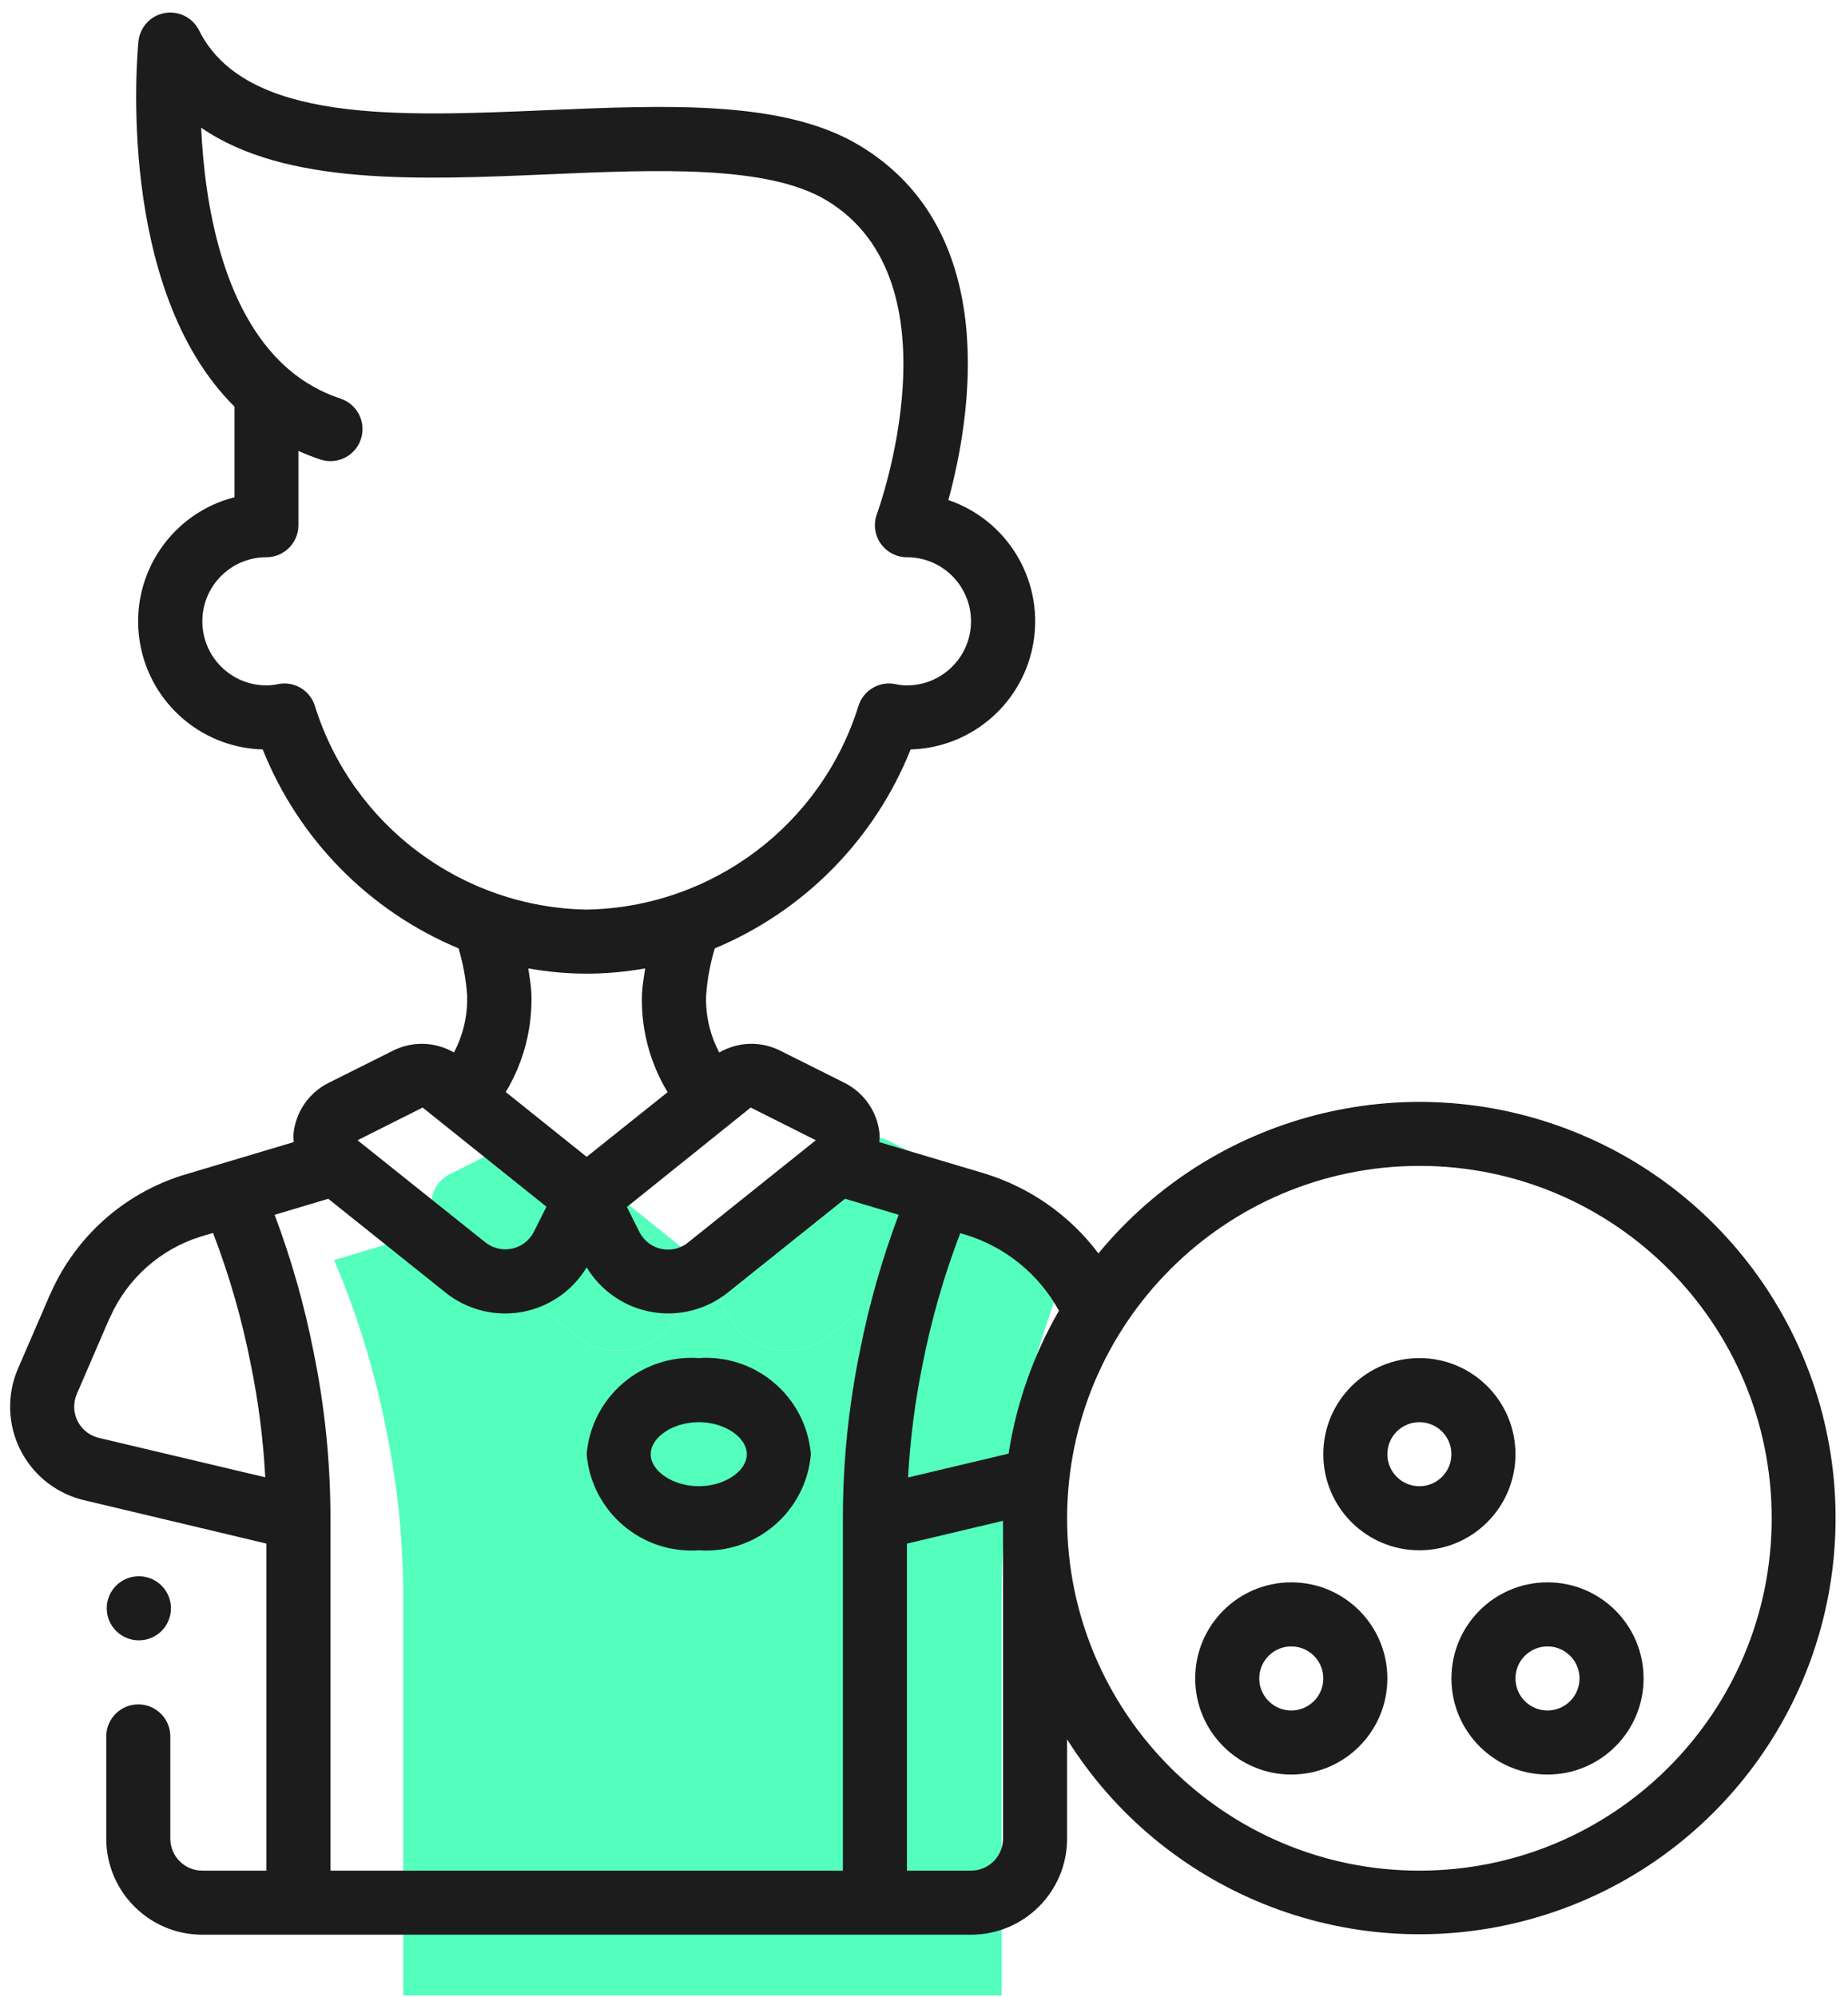 <svg width="137" height="148" viewBox="0 0 137 148" fill="none" xmlns="http://www.w3.org/2000/svg">
<path d="M79.377 93.394C77.65 97.445 76.353 101.666 75.507 105.987C74.671 110.05 74.25 114.186 74.251 118.334V147.906H29.892V118.334C29.893 114.186 29.472 110.05 28.635 105.987C27.79 101.666 26.493 97.445 24.766 93.394L32.701 91.028L32.726 91.004C32.777 91.067 32.835 91.125 32.898 91.176L42.731 99.038C43.897 99.963 45.417 100.315 46.87 99.994C48.323 99.674 49.555 98.716 50.223 97.387L52.071 93.69L53.92 97.387C54.588 98.716 55.819 99.674 57.273 99.994C58.726 100.315 60.246 99.963 61.411 99.038L71.244 91.176C71.308 91.125 71.365 91.067 71.417 91.004L71.441 91.028L79.377 93.394Z" fill="#54FEBD"/>
<path d="M52.071 93.688L50.223 97.384C49.555 98.714 48.323 99.672 46.87 99.992C45.417 100.312 43.897 99.961 42.731 99.035L32.898 91.174C32.835 91.123 32.777 91.065 32.726 91.002C32.155 90.445 31.889 89.647 32.011 88.859C32.133 88.071 32.629 87.391 33.342 87.034L38.345 84.52C39.206 84.097 40.235 84.212 40.982 84.816L42.485 85.999L52.071 93.688Z" fill="#54FEBD"/>
<path d="M71.417 91.002C71.365 91.065 71.308 91.123 71.244 91.174L61.411 99.035C60.246 99.961 58.726 100.312 57.273 99.992C55.819 99.672 54.588 98.714 53.92 97.384L52.071 93.688L61.658 85.999L63.161 84.816C63.907 84.212 64.936 84.097 65.798 84.52L70.8 87.034C71.513 87.391 72.009 88.071 72.131 88.859C72.254 89.647 71.987 90.445 71.417 91.002Z" fill="#54FEBD"/>
<path d="M10.299 121.579C8.988 121.585 7.919 120.528 7.913 119.216C7.906 117.905 8.964 116.837 10.275 116.83H10.299C11.61 116.83 12.673 117.893 12.673 119.204C12.673 120.516 11.61 121.579 10.299 121.579Z" fill="#1C1C1C"/>
<path d="M6.403 111.233L19.749 114.408V138.65H15C13.689 138.65 12.626 137.587 12.626 136.275V128.701C12.626 127.39 11.563 126.327 10.252 126.327C8.94 126.327 7.877 127.39 7.877 128.701V136.275C7.877 140.209 11.066 143.398 15 143.398H71.985C75.919 143.398 79.108 140.209 79.108 136.275V128.915C86.221 140.25 99.832 145.705 112.805 142.42C125.778 139.136 135.153 127.86 136.015 114.506C136.877 101.151 129.03 88.764 116.586 83.839C104.143 78.914 89.944 82.574 81.432 92.901C79.305 90.073 76.334 87.995 72.949 86.965L65.189 84.652C65.208 84.438 65.213 84.223 65.204 84.009C65.034 82.397 64.054 80.982 62.604 80.257L57.779 77.843C56.358 77.152 54.687 77.215 53.322 78.011C52.637 76.717 52.3 75.266 52.346 73.802C52.43 72.612 52.646 71.435 52.99 70.292C59.614 67.527 64.846 62.213 67.509 55.548C72.104 55.42 75.948 52.02 76.635 47.475C77.323 42.93 74.657 38.545 70.306 37.063C71.923 31.151 74.361 17.166 63.71 10.777C58.107 7.415 49.571 7.788 40.539 8.165C29.558 8.64 18.192 9.129 14.751 2.244C14.278 1.296 13.235 0.777 12.194 0.97C11.153 1.162 10.366 2.021 10.264 3.075C10.176 3.953 8.564 21.397 17.387 30.142V36.852C12.797 38.025 9.773 42.401 10.299 47.109C10.825 51.817 14.74 55.417 19.476 55.548C22.139 62.213 27.371 67.527 33.995 70.292C34.335 71.43 34.548 72.602 34.629 73.787C34.676 75.255 34.34 76.71 33.653 78.009C32.288 77.216 30.617 77.154 29.197 77.843L24.372 80.255C22.917 80.977 21.932 82.392 21.76 84.006C21.751 84.221 21.755 84.436 21.774 84.65L13.486 87.126C9.174 88.497 5.651 91.638 3.796 95.764C3.699 95.953 3.613 96.147 3.537 96.346L1.324 101.46C0.485 103.421 0.568 105.655 1.552 107.548C2.536 109.441 4.316 110.793 6.403 111.233ZM62.487 138.65H24.498V112.532C24.498 108.384 24.078 104.248 23.244 100.185C22.564 96.73 21.599 93.336 20.359 90.04L24.336 88.853L33.012 95.79C34.601 97.07 36.666 97.601 38.675 97.245C40.684 96.889 42.44 95.681 43.492 93.933C44.546 95.68 46.303 96.887 48.311 97.242C50.32 97.598 52.384 97.067 53.973 95.788L62.646 88.85L66.623 90.037C65.385 93.326 64.422 96.711 63.743 100.159C62.908 104.23 62.487 108.376 62.487 112.532V138.65ZM71.985 138.65H67.236V114.41L74.359 112.719V136.275C74.359 137.587 73.296 138.65 71.985 138.65ZM105.225 86.414C119.65 86.414 131.343 98.107 131.343 112.532C131.343 126.956 119.65 138.65 105.225 138.65C90.801 138.65 79.108 126.956 79.108 112.532C79.125 98.114 90.808 86.431 105.225 86.414ZM78.505 97.148C76.617 100.418 75.351 104.01 74.77 107.74L67.321 109.509C67.471 106.681 67.832 103.869 68.402 101.095C69.052 97.79 69.985 94.546 71.189 91.4L71.583 91.516C74.536 92.421 77.019 94.441 78.505 97.148ZM55.654 82.09L60.479 84.514L51.01 92.091C50.453 92.547 49.718 92.722 49.015 92.566C48.315 92.412 47.722 91.951 47.401 91.31L46.475 89.46L55.654 82.09ZM23.332 52.283C23.01 51.313 22.103 50.657 21.081 50.656C20.906 50.657 20.732 50.676 20.561 50.713C20.294 50.771 20.022 50.8 19.749 50.799C17.127 50.799 15 48.673 15 46.05C15 43.428 17.127 41.301 19.749 41.301C21.06 41.301 22.123 40.239 22.123 38.927V33.421C22.653 33.661 23.195 33.874 23.747 34.057C24.993 34.472 26.339 33.798 26.753 32.552C27.168 31.306 26.494 29.96 25.248 29.546C23.84 29.083 22.537 28.349 21.411 27.386C21.343 27.317 21.27 27.253 21.193 27.195C16.425 22.905 15.162 14.946 14.913 9.464C21.14 13.761 31.058 13.334 40.743 12.916C48.683 12.574 56.889 12.221 61.264 14.844C71.289 20.861 65.075 37.925 65.011 38.096C64.739 38.825 64.841 39.642 65.285 40.281C65.729 40.92 66.458 41.302 67.236 41.301C69.859 41.301 71.985 43.428 71.985 46.05C71.985 48.673 69.859 50.799 67.236 50.799C66.963 50.8 66.691 50.771 66.424 50.713C65.234 50.448 64.037 51.126 63.653 52.283C60.904 61.151 52.775 67.254 43.492 67.419C34.21 67.254 26.081 61.151 23.332 52.283ZM43.492 72.168C44.947 72.164 46.399 72.032 47.83 71.774C47.743 72.382 47.631 72.994 47.593 73.59C47.491 76.177 48.152 78.736 49.492 80.951L43.492 85.744L37.493 80.939C38.831 78.724 39.492 76.165 39.392 73.578C39.364 72.987 39.252 72.391 39.166 71.776C40.594 72.033 42.042 72.164 43.492 72.168ZM31.331 82.09L40.51 89.439L39.584 91.288C39.263 91.93 38.67 92.391 37.97 92.545C37.27 92.698 36.537 92.527 35.978 92.079L26.506 84.514L31.331 82.09ZM5.688 103.336L7.949 98.098C7.982 98.008 8.027 97.918 8.165 97.623C9.436 94.773 11.867 92.604 14.844 91.666L15.793 91.383C17.003 94.537 17.938 97.79 18.588 101.104C19.156 103.87 19.516 106.675 19.664 109.495L7.419 106.596C6.713 106.455 6.108 106.005 5.771 105.368C5.44 104.738 5.41 103.992 5.688 103.336Z" fill="#1C1C1C"/>
<path d="M51.803 100.66C47.551 100.363 43.849 103.536 43.492 107.783C43.849 112.03 47.551 115.203 51.803 114.906C56.054 115.203 59.756 112.03 60.113 107.783C59.756 103.536 56.054 100.363 51.803 100.66ZM51.803 110.157C49.903 110.157 48.241 109.048 48.241 107.783C48.241 106.517 49.903 105.409 51.803 105.409C53.702 105.409 55.364 106.517 55.364 107.783C55.364 109.048 53.702 110.157 51.803 110.157Z" fill="#1C1C1C"/>
<path d="M105.225 114.906C109.159 114.906 112.348 111.717 112.348 107.783C112.348 103.849 109.159 100.66 105.225 100.66C101.291 100.66 98.102 103.849 98.102 107.783C98.102 111.717 101.291 114.906 105.225 114.906ZM105.225 105.409C106.537 105.409 107.6 106.472 107.6 107.783C107.6 109.094 106.537 110.158 105.225 110.158C103.914 110.158 102.851 109.094 102.851 107.783C102.851 106.472 103.914 105.409 105.225 105.409Z" fill="#1C1C1C"/>
<path d="M95.728 131.527C99.662 131.527 102.851 128.338 102.851 124.404C102.851 120.47 99.662 117.281 95.728 117.281C91.794 117.281 88.605 120.47 88.605 124.404C88.605 128.338 91.794 131.527 95.728 131.527ZM95.728 122.03C97.039 122.03 98.102 123.093 98.102 124.404C98.102 125.716 97.039 126.779 95.728 126.779C94.417 126.779 93.354 125.716 93.354 124.404C93.354 123.093 94.417 122.03 95.728 122.03Z" fill="#1C1C1C"/>
<path d="M107.6 124.404C107.6 128.338 110.789 131.527 114.723 131.527C118.657 131.527 121.846 128.338 121.846 124.404C121.846 120.47 118.657 117.281 114.723 117.281C110.789 117.281 107.6 120.47 107.6 124.404ZM114.723 122.03C116.034 122.03 117.097 123.093 117.097 124.404C117.097 125.716 116.034 126.779 114.723 126.779C113.411 126.779 112.348 125.716 112.348 124.404C112.348 123.093 113.411 122.03 114.723 122.03Z" fill="#1C1C1C"/>
</svg>
